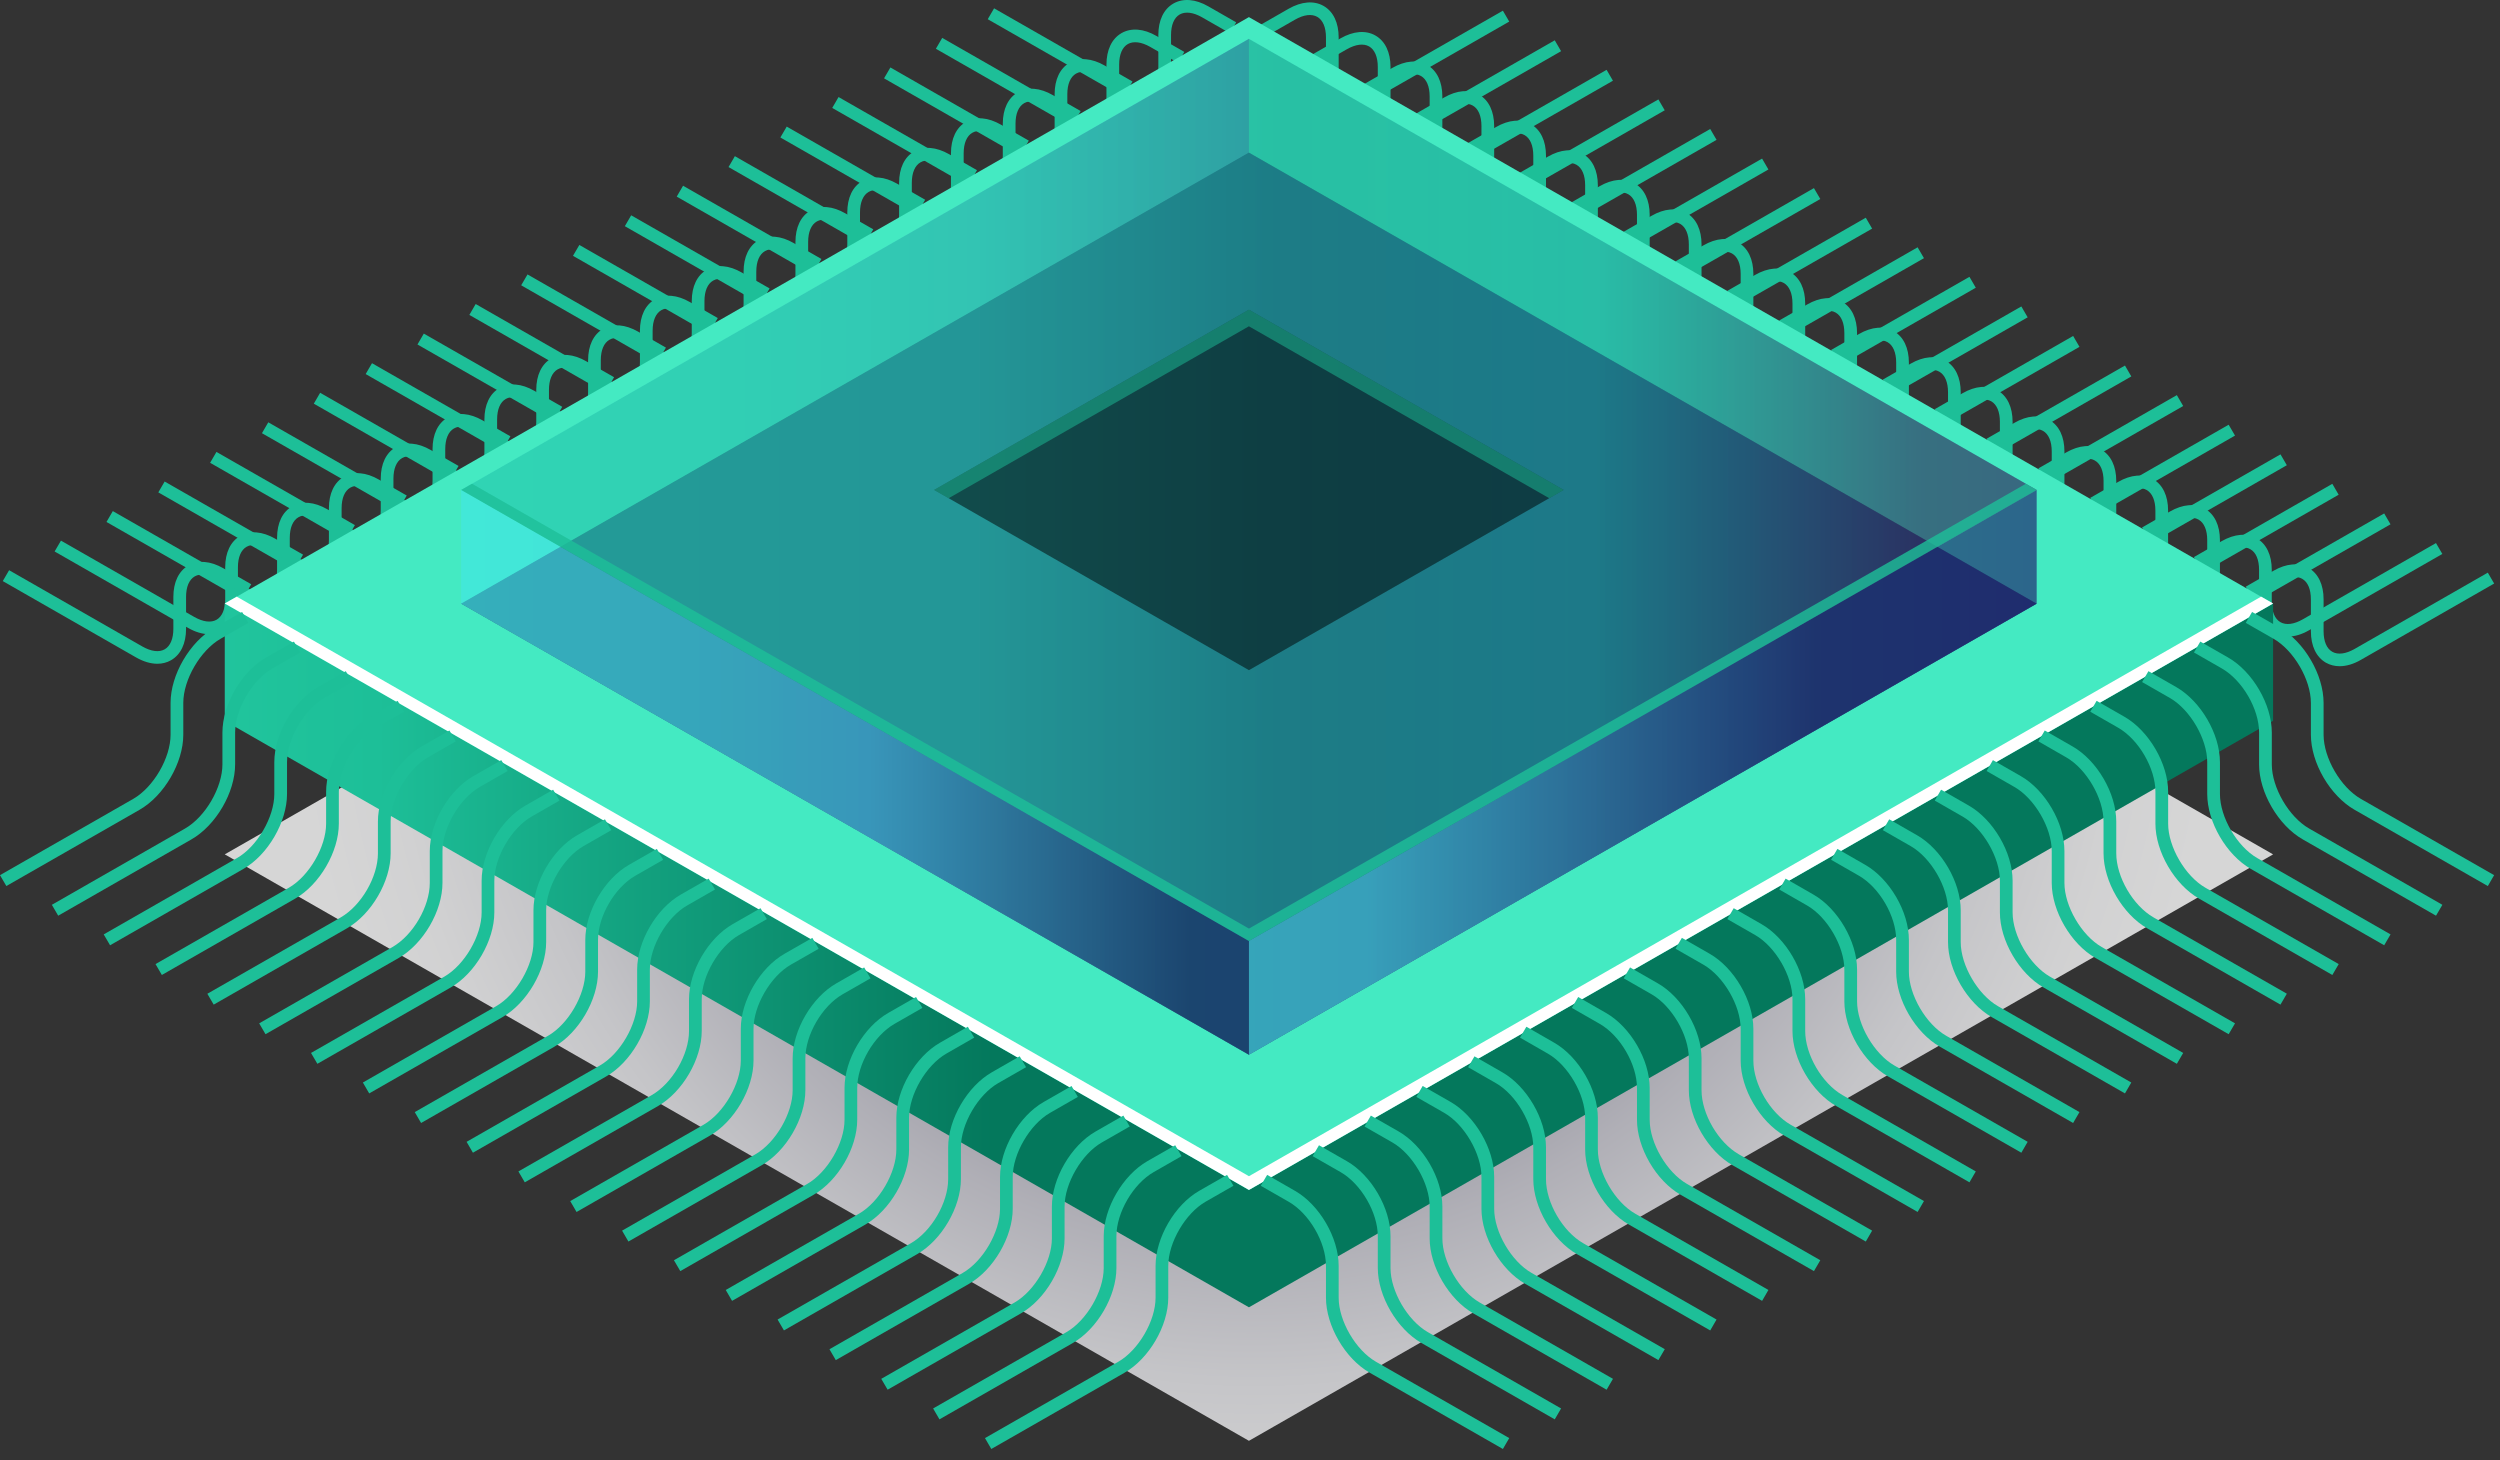 <?xml version="1.0" encoding="utf-8"?>
<svg xmlns="http://www.w3.org/2000/svg" fill="none" height="100%" overflow="visible" preserveAspectRatio="none" style="display: block;" viewBox="0 0 101 59" width="100%">
<rect x="0" y="0" width="101" height="59" fill="#333333" stroke="none"/>
<g id="Group">
<g id="Group_2">
<path d="M46.149 4.115C45.88 4.115 45.587 4.029 45.289 3.858L39.905 0.776L40.161 0.336L45.546 3.418C45.9 3.619 46.22 3.66 46.446 3.532C46.672 3.403 46.797 3.107 46.797 2.702V1.414C46.797 0.819 47.013 0.369 47.404 0.143C47.797 -0.081 48.3 -0.041 48.818 0.258L49.942 0.902L49.686 1.342L48.562 0.698C48.207 0.496 47.889 0.456 47.66 0.584C47.434 0.714 47.31 1.008 47.31 1.414V2.702C47.31 3.297 47.094 3.748 46.702 3.973C46.535 4.068 46.348 4.115 46.149 4.115Z" fill="#1DBF98" id="Vector"/>
<path d="M44.053 5.31C43.785 5.31 43.492 5.224 43.194 5.053L37.81 1.97L38.066 1.53L43.45 4.613C43.804 4.815 44.123 4.856 44.35 4.727C44.577 4.598 44.701 4.303 44.701 3.897V2.61C44.701 2.015 44.917 1.564 45.309 1.338C45.701 1.114 46.204 1.154 46.722 1.453L47.846 2.097L47.59 2.537L46.466 1.893C46.111 1.692 45.793 1.652 45.565 1.779C45.338 1.909 45.214 2.204 45.214 2.609V3.897C45.214 4.492 44.998 4.943 44.607 5.168C44.44 5.263 44.252 5.31 44.053 5.31Z" fill="#1DBF98" id="Vector_2"/>
<path d="M41.959 6.506C41.691 6.506 41.398 6.42 41.1 6.249L35.716 3.165L35.972 2.725L41.356 5.809C41.71 6.01 42.029 6.049 42.257 5.922C42.483 5.793 42.607 5.497 42.607 5.092V3.805C42.607 3.21 42.823 2.758 43.215 2.534C43.606 2.309 44.109 2.35 44.628 2.647L45.753 3.293L45.496 3.732L44.371 3.088C44.018 2.886 43.7 2.844 43.471 2.974C43.245 3.104 43.12 3.399 43.12 3.804V5.091C43.12 5.686 42.904 6.137 42.513 6.362C42.346 6.458 42.159 6.506 41.959 6.506Z" fill="#1DBF98" id="Vector_3"/>
<path d="M39.866 7.7C39.597 7.7 39.304 7.613 39.006 7.442L33.622 4.36L33.878 3.92L39.263 7.002C39.617 7.204 39.936 7.245 40.163 7.116C40.389 6.987 40.513 6.692 40.513 6.287V4.999C40.513 4.404 40.73 3.953 41.121 3.728C41.514 3.502 42.017 3.544 42.535 3.843L43.659 4.486L43.403 4.926L42.278 4.282C41.923 4.079 41.604 4.039 41.377 4.168C41.151 4.298 41.027 4.593 41.027 4.998V6.286C41.027 6.881 40.81 7.332 40.419 7.557C40.252 7.652 40.065 7.7 39.866 7.7Z" fill="#1DBF98" id="Vector_4"/>
<path d="M37.771 8.895C37.502 8.895 37.209 8.809 36.912 8.637L31.527 5.554L31.784 5.114L37.168 8.198C37.522 8.398 37.842 8.441 38.068 8.311C38.294 8.182 38.419 7.887 38.419 7.482V6.194C38.419 5.599 38.635 5.148 39.026 4.923C39.419 4.697 39.922 4.739 40.44 5.038L41.564 5.682L41.308 6.121L40.184 5.477C39.828 5.275 39.509 5.234 39.283 5.363C39.056 5.493 38.932 5.788 38.932 6.193V7.481C38.932 8.076 38.716 8.528 38.324 8.752C38.157 8.847 37.97 8.895 37.771 8.895Z" fill="#1DBF98" id="Vector_5"/>
<path d="M35.676 10.089C35.407 10.089 35.115 10.003 34.817 9.833L29.433 6.749L29.689 6.309L35.073 9.392C35.427 9.595 35.746 9.633 35.974 9.505C36.2 9.376 36.324 9.081 36.324 8.675V7.388C36.324 6.793 36.54 6.342 36.932 6.117C37.324 5.894 37.824 5.934 38.345 6.23L39.47 6.876L39.212 7.316L38.088 6.671C37.734 6.468 37.413 6.427 37.188 6.558C36.962 6.687 36.837 6.982 36.837 7.388V8.675C36.837 9.27 36.621 9.72 36.23 9.946C36.063 10.041 35.876 10.089 35.676 10.089Z" fill="#1DBF98" id="Vector_6"/>
<path d="M33.584 11.284C33.315 11.284 33.022 11.197 32.724 11.026L27.34 7.943L27.596 7.503L32.98 10.586C33.334 10.787 33.654 10.829 33.881 10.7C34.107 10.571 34.231 10.276 34.231 9.871V8.583C34.231 7.988 34.447 7.536 34.839 7.312C35.232 7.086 35.734 7.128 36.252 7.426L37.377 8.07L37.12 8.511L35.995 7.867C35.641 7.665 35.321 7.623 35.095 7.752C34.869 7.881 34.744 8.177 34.744 8.582V9.87C34.744 10.465 34.528 10.916 34.137 11.141C33.97 11.236 33.783 11.284 33.584 11.284Z" fill="#1DBF98" id="Vector_7"/>
<path d="M31.488 12.479C31.219 12.479 30.926 12.392 30.628 12.222L25.244 9.138L25.5 8.698L30.885 11.781C31.24 11.984 31.559 12.025 31.786 11.895C32.011 11.765 32.136 11.471 32.136 11.066V9.778C32.136 9.183 32.352 8.731 32.743 8.507C33.136 8.281 33.639 8.323 34.156 8.622L35.281 9.265L35.025 9.706L33.9 9.061C33.547 8.86 33.226 8.818 32.999 8.947C32.773 9.076 32.649 9.372 32.649 9.777V11.065C32.649 11.66 32.433 12.111 32.041 12.335C31.874 12.431 31.687 12.479 31.488 12.479Z" fill="#1DBF98" id="Vector_8"/>
<path d="M29.392 13.676C29.124 13.676 28.832 13.589 28.534 13.419L23.149 10.335L23.406 9.896L28.79 12.979C29.144 13.18 29.463 13.219 29.69 13.092C29.917 12.963 30.041 12.667 30.041 12.262V10.975C30.041 10.38 30.257 9.928 30.648 9.704C31.041 9.479 31.544 9.521 32.061 9.817L33.186 10.463L32.93 10.902L31.805 10.258C31.449 10.055 31.128 10.014 30.905 10.145C30.678 10.274 30.554 10.569 30.554 10.974V12.261C30.554 12.856 30.338 13.307 29.946 13.532C29.78 13.628 29.593 13.676 29.392 13.676Z" fill="#1DBF98" id="Vector_9"/>
<path d="M27.299 14.867C27.031 14.867 26.738 14.781 26.44 14.61L21.056 11.526L21.312 11.087L26.696 14.17C27.05 14.371 27.37 14.413 27.596 14.284C27.823 14.155 27.947 13.859 27.947 13.454V12.166C27.947 11.571 28.163 11.12 28.555 10.895C28.948 10.671 29.45 10.711 29.967 11.01L31.092 11.653L30.836 12.094L29.711 11.45C29.357 11.249 29.037 11.207 28.811 11.336C28.584 11.465 28.46 11.76 28.46 12.165V13.453C28.46 14.048 28.244 14.5 27.853 14.724C27.686 14.82 27.5 14.867 27.299 14.867Z" fill="#1DBF98" id="Vector_10"/>
<path d="M25.206 16.062C24.937 16.062 24.644 15.975 24.346 15.806L18.962 12.722L19.218 12.282L24.602 15.365C24.957 15.568 25.277 15.607 25.503 15.478C25.729 15.349 25.853 15.054 25.853 14.649V13.361C25.853 12.767 26.07 12.315 26.461 12.09C26.854 11.866 27.356 11.906 27.874 12.205L28.998 12.849L28.742 13.289L27.617 12.645C27.264 12.443 26.944 12.402 26.717 12.531C26.491 12.66 26.366 12.956 26.366 13.361V14.648C26.366 15.243 26.15 15.694 25.759 15.919C25.592 16.014 25.406 16.062 25.206 16.062Z" fill="#1DBF98" id="Vector_11"/>
<path d="M23.111 17.256C22.842 17.256 22.549 17.17 22.251 16.999L16.866 13.917L17.122 13.477L22.508 16.559C22.861 16.76 23.181 16.802 23.408 16.673C23.634 16.544 23.759 16.249 23.759 15.844V14.556C23.759 13.961 23.975 13.51 24.366 13.285C24.759 13.061 25.261 13.103 25.779 13.398L26.904 14.044L26.646 14.484L25.522 13.839C25.167 13.636 24.846 13.595 24.622 13.726C24.396 13.855 24.272 14.15 24.272 14.556V15.843C24.272 16.438 24.055 16.889 23.664 17.114C23.497 17.209 23.311 17.256 23.111 17.256Z" fill="#1DBF98" id="Vector_12"/>
<path d="M21.016 18.453C20.748 18.453 20.456 18.367 20.157 18.195L14.773 15.112L15.029 14.673L20.413 17.756C20.769 17.957 21.089 17.997 21.314 17.87C21.541 17.74 21.665 17.445 21.665 17.04V15.752C21.665 15.157 21.881 14.706 22.272 14.481C22.665 14.257 23.168 14.297 23.685 14.596L24.809 15.24L24.553 15.68L23.429 15.036C23.075 14.835 22.756 14.793 22.529 14.922C22.302 15.051 22.178 15.346 22.178 15.751V17.039C22.178 17.634 21.962 18.085 21.57 18.309C21.404 18.405 21.217 18.453 21.016 18.453Z" fill="#1DBF98" id="Vector_13"/>
<path d="M18.922 19.648C18.654 19.648 18.361 19.561 18.062 19.392L12.678 16.308L12.934 15.868L18.318 18.951C18.673 19.153 18.994 19.194 19.219 19.064C19.446 18.935 19.57 18.64 19.57 18.235V16.947C19.57 16.352 19.786 15.901 20.178 15.676C20.571 15.452 21.072 15.492 21.59 15.791L22.715 16.435L22.458 16.875L21.334 16.231C20.98 16.03 20.661 15.989 20.434 16.117C20.207 16.246 20.083 16.541 20.083 16.947V18.234C20.083 18.829 19.867 19.28 19.476 19.505C19.31 19.6 19.122 19.648 18.922 19.648Z" fill="#1DBF98" id="Vector_14"/>
<path d="M16.827 20.841C16.558 20.841 16.265 20.755 15.967 20.583L10.583 17.501L10.839 17.061L16.224 20.143C16.578 20.345 16.897 20.385 17.125 20.258C17.351 20.128 17.475 19.833 17.475 19.428V18.141C17.475 17.546 17.691 17.094 18.083 16.87C18.475 16.644 18.978 16.687 19.496 16.983L20.621 17.628L20.363 18.068L19.239 17.423C18.885 17.221 18.563 17.179 18.339 17.31C18.113 17.439 17.988 17.735 17.988 18.14V19.427C17.988 20.022 17.772 20.473 17.381 20.698C17.215 20.793 17.027 20.841 16.827 20.841Z" fill="#1DBF98" id="Vector_15"/>
<path d="M14.733 22.038C14.464 22.038 14.171 21.951 13.874 21.78L8.489 18.697L8.745 18.257L14.13 21.34C14.485 21.542 14.804 21.582 15.031 21.454C15.257 21.324 15.382 21.03 15.382 20.625V19.337C15.382 18.742 15.598 18.29 15.989 18.066C16.381 17.84 16.884 17.881 17.402 18.18L18.526 18.824L18.27 19.264L17.146 18.62C16.792 18.419 16.472 18.376 16.245 18.506C16.019 18.635 15.895 18.931 15.895 19.336V20.624C15.895 21.219 15.678 21.669 15.287 21.895C15.12 21.99 14.932 22.038 14.733 22.038Z" fill="#1DBF98" id="Vector_16"/>
<path d="M12.639 23.233C12.37 23.233 12.078 23.146 11.78 22.976L6.396 19.892L6.652 19.453L12.036 22.536C12.392 22.737 12.71 22.78 12.937 22.649C13.164 22.52 13.288 22.224 13.288 21.819V20.532C13.288 19.937 13.504 19.485 13.895 19.261C14.289 19.036 14.79 19.076 15.308 19.376L16.432 20.02L16.176 20.459L15.052 19.816C14.699 19.615 14.378 19.572 14.152 19.701C13.925 19.831 13.801 20.126 13.801 20.531V21.818C13.801 22.413 13.585 22.865 13.193 23.089C13.027 23.185 12.839 23.233 12.639 23.233Z" fill="#1DBF98" id="Vector_17"/>
<path d="M10.546 24.427C10.277 24.427 9.984 24.341 9.686 24.169L4.302 21.087L4.558 20.648L9.942 23.73C10.297 23.931 10.615 23.972 10.843 23.844C11.07 23.714 11.194 23.419 11.194 23.014V21.727C11.194 21.132 11.41 20.68 11.802 20.456C12.194 20.23 12.697 20.273 13.214 20.569L14.338 21.214L14.082 21.654L12.958 21.009C12.602 20.808 12.282 20.766 12.058 20.896C11.831 21.026 11.707 21.321 11.707 21.726V23.013C11.707 23.608 11.491 24.059 11.1 24.284C10.933 24.38 10.745 24.427 10.546 24.427Z" fill="#1DBF98" id="Vector_18"/>
<path d="M8.451 25.621C8.182 25.621 7.889 25.535 7.591 25.363L2.207 22.28L2.463 21.841L7.847 24.924C8.202 25.125 8.521 25.167 8.748 25.038C8.974 24.909 9.098 24.613 9.098 24.208V22.92C9.098 22.325 9.315 21.875 9.706 21.649C10.099 21.424 10.602 21.466 11.12 21.764L12.244 22.408L11.988 22.848L10.864 22.204C10.509 22.003 10.19 21.961 9.962 22.09C9.736 22.22 9.612 22.514 9.612 22.919V24.207C9.612 24.802 9.395 25.254 9.004 25.478C8.837 25.574 8.65 25.621 8.451 25.621Z" fill="#1DBF98" id="Vector_19"/>
<path d="M6.356 26.816C6.087 26.816 5.794 26.729 5.497 26.56L0.112 23.476L0.368 23.036L5.753 26.119C6.108 26.321 6.428 26.361 6.653 26.232C6.879 26.103 7.004 25.808 7.004 25.403V24.116C7.004 23.52 7.22 23.07 7.611 22.844C8.005 22.619 8.507 22.661 9.025 22.959L10.149 23.603L9.893 24.044L8.769 23.4C8.413 23.197 8.094 23.157 7.867 23.286C7.641 23.416 7.517 23.71 7.517 24.116V25.403C7.517 25.998 7.301 26.449 6.909 26.674C6.742 26.769 6.555 26.816 6.356 26.816Z" fill="#1DBF98" id="Vector_20"/>
</g>
<g id="Group_3">
<path d="M54.73 4.212C54.53 4.212 54.343 4.164 54.176 4.069C53.785 3.843 53.569 3.393 53.569 2.798V1.51C53.569 1.105 53.444 0.811 53.218 0.681C52.991 0.553 52.672 0.591 52.317 0.795L51.193 1.439L50.935 0.999L52.06 0.354C52.58 0.057 53.083 0.017 53.474 0.24C53.866 0.466 54.082 0.916 54.082 1.511V2.798C54.082 3.204 54.207 3.499 54.432 3.628C54.659 3.756 54.978 3.718 55.333 3.514L60.717 0.432L60.973 0.872L55.589 3.955C55.291 4.125 54.998 4.212 54.73 4.212Z" fill="#1DBF98" id="Vector_21"/>
<path d="M56.824 5.408C56.625 5.408 56.438 5.361 56.271 5.265C55.88 5.041 55.663 4.589 55.663 3.994V2.706C55.663 2.301 55.538 2.006 55.313 1.876C55.086 1.747 54.767 1.789 54.412 1.99L53.287 2.635L53.031 2.195L54.156 1.55C54.674 1.253 55.176 1.211 55.569 1.436C55.96 1.66 56.177 2.112 56.177 2.707V3.995C56.177 4.4 56.302 4.695 56.527 4.825C56.754 4.954 57.074 4.912 57.428 4.711L62.812 1.628L63.068 2.068L57.684 5.15C57.386 5.322 57.093 5.408 56.824 5.408Z" fill="#1DBF98" id="Vector_22"/>
<path d="M58.919 6.601C58.72 6.601 58.533 6.554 58.366 6.458C57.974 6.234 57.758 5.782 57.758 5.187V3.9C57.758 3.494 57.634 3.199 57.407 3.07C57.181 2.941 56.861 2.982 56.507 3.184L55.382 3.829L55.126 3.388L56.251 2.743C56.768 2.446 57.271 2.405 57.664 2.629C58.055 2.854 58.271 3.305 58.271 3.9V5.188C58.271 5.593 58.395 5.889 58.622 6.018C58.848 6.147 59.168 6.106 59.522 5.904L64.907 2.821L65.163 3.261L59.778 6.344C59.481 6.515 59.188 6.601 58.919 6.601Z" fill="#1DBF98" id="Vector_23"/>
<path d="M61.013 7.796C60.813 7.796 60.625 7.748 60.459 7.653C60.067 7.427 59.851 6.977 59.851 6.382V5.095C59.851 4.69 59.727 4.394 59.5 4.265C59.273 4.136 58.953 4.175 58.6 4.379L57.475 5.023L57.219 4.583L58.344 3.938C58.863 3.64 59.365 3.602 59.757 3.824C60.148 4.05 60.364 4.5 60.364 5.095V6.383C60.364 6.788 60.488 7.083 60.715 7.212C60.941 7.34 61.26 7.302 61.615 7.098L66.999 4.016L67.255 4.456L61.871 7.539C61.574 7.709 61.282 7.796 61.013 7.796Z" fill="#1DBF98" id="Vector_24"/>
<path d="M63.105 8.99C62.906 8.99 62.719 8.943 62.552 8.847C62.161 8.623 61.945 8.171 61.945 7.576V6.288C61.945 5.883 61.82 5.588 61.594 5.459C61.367 5.33 61.048 5.371 60.694 5.573L59.569 6.217L59.312 5.776L60.438 5.133C60.955 4.834 61.457 4.794 61.85 5.018C62.242 5.243 62.458 5.694 62.458 6.289V7.577C62.458 7.982 62.582 8.278 62.808 8.407C63.035 8.536 63.355 8.495 63.709 8.293L69.093 5.211L69.349 5.65L63.965 8.733C63.668 8.904 63.375 8.99 63.105 8.99Z" fill="#1DBF98" id="Vector_25"/>
<path d="M65.2 10.187C65.001 10.187 64.814 10.14 64.647 10.044C64.256 9.82 64.04 9.368 64.04 8.773V7.485C64.04 7.08 63.915 6.785 63.689 6.656C63.462 6.527 63.143 6.567 62.788 6.77L61.664 7.414L61.408 6.974L62.532 6.33C63.05 6.031 63.553 5.991 63.945 6.215C64.337 6.44 64.553 6.891 64.553 7.486V8.774C64.553 9.179 64.677 9.475 64.903 9.604C65.13 9.732 65.45 9.691 65.804 9.49L71.188 6.407L71.444 6.847L66.06 9.93C65.763 10.101 65.47 10.187 65.2 10.187Z" fill="#1DBF98" id="Vector_26"/>
<path d="M67.296 11.38C67.096 11.38 66.909 11.332 66.742 11.237C66.35 11.011 66.134 10.561 66.134 9.966V8.678C66.134 8.273 66.009 7.978 65.784 7.849C65.558 7.717 65.238 7.758 64.883 7.963L63.76 8.607L63.502 8.167L64.626 7.522C65.145 7.225 65.647 7.185 66.04 7.408C66.431 7.633 66.647 8.084 66.647 8.679V9.966C66.647 10.371 66.772 10.667 66.998 10.796C67.224 10.924 67.543 10.885 67.898 10.682L73.283 7.6L73.54 8.04L68.154 11.123C67.856 11.294 67.565 11.38 67.296 11.38Z" fill="#1DBF98" id="Vector_27"/>
<path d="M69.391 12.576C69.191 12.576 69.003 12.528 68.837 12.432C68.445 12.208 68.229 11.757 68.229 11.162V9.874C68.229 9.469 68.104 9.173 67.878 9.044C67.653 8.915 67.332 8.957 66.978 9.158L65.854 9.802L65.598 9.362L66.722 8.719C67.239 8.42 67.741 8.38 68.135 8.604C68.526 8.828 68.742 9.28 68.742 9.875V11.163C68.742 11.568 68.867 11.862 69.093 11.992C69.317 12.12 69.638 12.081 69.994 11.879L75.378 8.796L75.634 9.236L70.25 12.318C69.951 12.49 69.659 12.576 69.391 12.576Z" fill="#1DBF98" id="Vector_28"/>
<path d="M71.484 13.771C71.284 13.771 71.097 13.724 70.93 13.627C70.539 13.403 70.323 12.952 70.323 12.357V11.069C70.323 10.664 70.198 10.369 69.972 10.24C69.746 10.111 69.425 10.152 69.072 10.354L67.948 10.998L67.691 10.558L68.816 9.914C69.333 9.615 69.836 9.575 70.228 9.799C70.62 10.024 70.836 10.475 70.836 11.07V12.358C70.836 12.763 70.961 13.058 71.186 13.188C71.41 13.316 71.731 13.276 72.088 13.074L77.472 9.991L77.728 10.43L72.344 13.514C72.045 13.685 71.753 13.771 71.484 13.771Z" fill="#1DBF98" id="Vector_29"/>
<path d="M73.579 14.964C73.379 14.964 73.191 14.916 73.024 14.821C72.632 14.595 72.416 14.145 72.416 13.55V12.263C72.416 11.858 72.291 11.562 72.066 11.433C71.84 11.302 71.52 11.342 71.165 11.547L70.042 12.191L69.784 11.751L70.908 11.106C71.427 10.809 71.93 10.769 72.322 10.992C72.713 11.217 72.93 11.668 72.93 12.264V13.551C72.93 13.956 73.055 14.25 73.28 14.38C73.507 14.508 73.827 14.47 74.181 14.266L79.566 11.184L79.822 11.624L74.438 14.707C74.14 14.878 73.847 14.964 73.579 14.964Z" fill="#1DBF98" id="Vector_30"/>
<path d="M75.674 16.16C75.474 16.16 75.287 16.113 75.12 16.017C74.728 15.792 74.512 15.341 74.512 14.746V13.458C74.512 13.053 74.388 12.758 74.162 12.629C73.935 12.499 73.615 12.541 73.261 12.743L72.137 13.387L71.881 12.947L73.005 12.303C73.522 12.004 74.025 11.964 74.418 12.188C74.809 12.413 75.025 12.864 75.025 13.459V14.747C75.025 15.152 75.15 15.447 75.376 15.577C75.603 15.705 75.922 15.665 76.277 15.463L81.662 12.38L81.918 12.82L76.533 15.902C76.236 16.075 75.943 16.16 75.674 16.16Z" fill="#1DBF98" id="Vector_31"/>
<path d="M77.767 17.354C77.568 17.354 77.38 17.306 77.213 17.211C76.822 16.986 76.606 16.535 76.606 15.94V14.652C76.606 14.247 76.482 13.952 76.255 13.823C76.029 13.694 75.709 13.734 75.355 13.937L74.231 14.581L73.975 14.14L75.099 13.496C75.616 13.197 76.118 13.157 76.511 13.381C76.903 13.606 77.119 14.057 77.119 14.652V15.94C77.119 16.346 77.243 16.64 77.47 16.769C77.697 16.9 78.016 16.859 78.371 16.655L83.755 13.573L84.011 14.013L78.627 17.096C78.329 17.268 78.037 17.354 77.767 17.354Z" fill="#1DBF98" id="Vector_32"/>
<path d="M79.862 18.548C79.662 18.548 79.474 18.5 79.307 18.405C78.916 18.18 78.7 17.729 78.7 17.134V15.847C78.7 15.442 78.575 15.146 78.349 15.017C78.123 14.886 77.803 14.928 77.449 15.131L76.325 15.775L76.067 15.335L77.192 14.691C77.711 14.393 78.213 14.352 78.605 14.576C78.996 14.801 79.213 15.253 79.213 15.848V17.135C79.213 17.54 79.337 17.834 79.563 17.964C79.79 18.093 80.111 18.054 80.465 17.85L85.849 14.768L86.105 15.208L80.721 18.291C80.423 18.462 80.13 18.548 79.862 18.548Z" fill="#1DBF98" id="Vector_33"/>
<path d="M81.957 19.744C81.758 19.744 81.571 19.696 81.404 19.601C81.012 19.376 80.796 18.925 80.796 18.33V17.042C80.796 16.637 80.671 16.342 80.446 16.212C80.218 16.084 79.899 16.124 79.544 16.326L78.42 16.97L78.164 16.53L79.288 15.886C79.806 15.588 80.309 15.548 80.702 15.772C81.093 15.997 81.309 16.448 81.309 17.043V18.331C81.309 18.736 81.434 19.031 81.66 19.16C81.885 19.29 82.207 19.248 82.56 19.046L87.945 15.963L88.201 16.403L82.817 19.486C82.519 19.658 82.226 19.744 81.957 19.744Z" fill="#1DBF98" id="Vector_34"/>
<path d="M84.051 20.939C83.852 20.939 83.664 20.891 83.498 20.795C83.106 20.571 82.89 20.119 82.89 19.524V18.237C82.89 17.832 82.765 17.538 82.539 17.408C82.312 17.279 81.993 17.319 81.638 17.521L80.514 18.166L80.258 17.726L81.382 17.082C81.9 16.783 82.404 16.743 82.796 16.967C83.187 17.192 83.403 17.643 83.403 18.238V19.525C83.403 19.93 83.528 20.226 83.754 20.355C83.978 20.484 84.298 20.444 84.654 20.241L90.038 17.159L90.295 17.598L84.91 20.681C84.612 20.853 84.32 20.939 84.051 20.939Z" fill="#1DBF98" id="Vector_35"/>
<path d="M86.144 22.135C85.945 22.135 85.758 22.088 85.591 21.992C85.2 21.768 84.984 21.316 84.984 20.721V19.434C84.984 19.029 84.859 18.734 84.633 18.605C84.406 18.474 84.086 18.515 83.732 18.719L82.608 19.363L82.351 18.923L83.475 18.278C83.995 17.981 84.498 17.94 84.889 18.164C85.281 18.389 85.497 18.84 85.497 19.435V20.722C85.497 21.127 85.621 21.423 85.847 21.552C86.074 21.681 86.395 21.64 86.748 21.438L92.132 18.356L92.388 18.795L87.004 21.878C86.706 22.05 86.413 22.135 86.144 22.135Z" fill="#1DBF98" id="Vector_36"/>
<path d="M88.238 23.328C88.039 23.328 87.852 23.28 87.685 23.185C87.294 22.961 87.078 22.509 87.078 21.914V20.626C87.078 20.221 86.953 19.927 86.727 19.797C86.5 19.668 86.18 19.709 85.826 19.91L84.701 20.554L84.445 20.115L85.57 19.471C86.088 19.171 86.591 19.132 86.983 19.356C87.374 19.581 87.591 20.032 87.591 20.627V21.915C87.591 22.32 87.715 22.616 87.941 22.745C88.168 22.874 88.488 22.832 88.842 22.631L94.226 19.547L94.482 19.987L89.098 23.07C88.8 23.243 88.507 23.328 88.238 23.328Z" fill="#1DBF98" id="Vector_37"/>
<path d="M90.333 24.523C90.134 24.523 89.947 24.475 89.78 24.379C89.388 24.155 89.172 23.703 89.172 23.108V21.821C89.172 21.416 89.048 21.122 88.822 20.992C88.594 20.863 88.275 20.903 87.92 21.105L86.796 21.75L86.54 21.31L87.664 20.666C88.183 20.367 88.686 20.327 89.078 20.551C89.469 20.776 89.685 21.227 89.685 21.822V23.109C89.685 23.514 89.81 23.81 90.036 23.939C90.26 24.068 90.581 24.029 90.936 23.825L96.321 20.743L96.577 21.182L91.192 24.265C90.895 24.437 90.603 24.523 90.333 24.523Z" fill="#1DBF98" id="Vector_38"/>
<path d="M92.427 25.719C92.228 25.719 92.04 25.672 91.874 25.577C91.482 25.352 91.266 24.901 91.266 24.306V23.019C91.266 22.613 91.142 22.318 90.915 22.189C90.69 22.058 90.369 22.099 90.014 22.303L88.891 22.947L88.633 22.507L89.757 21.862C90.279 21.564 90.78 21.525 91.171 21.748C91.563 21.973 91.779 22.424 91.779 23.019V24.306C91.779 24.712 91.903 25.007 92.13 25.136C92.357 25.265 92.676 25.224 93.03 25.022L98.414 21.94L98.67 22.38L93.286 25.462C92.989 25.634 92.696 25.719 92.427 25.719Z" fill="#1DBF98" id="Vector_39"/>
<path d="M94.52 26.915C94.321 26.915 94.134 26.868 93.967 26.773C93.576 26.548 93.36 26.097 93.36 25.502V24.214C93.36 23.808 93.236 23.513 93.009 23.384C92.783 23.255 92.463 23.296 92.109 23.498L90.984 24.143L90.728 23.702L91.853 23.057C92.37 22.76 92.872 22.72 93.265 22.943C93.657 23.168 93.873 23.619 93.873 24.214V25.502C93.873 25.907 93.997 26.203 94.224 26.332C94.45 26.461 94.77 26.42 95.124 26.218L100.508 23.135L100.764 23.575L95.38 26.658C95.083 26.83 94.79 26.915 94.52 26.915Z" fill="#1DBF98" id="Vector_40"/>
</g>
<g id="Group_4">
<g id="Group_5">
<path d="M50.457 58.209L9.08 34.516L50.456 10.824L91.833 34.517L50.457 58.209Z" fill="url(#paint0_radial_0_6794)" id="Vector_41" opacity="0.8"/>
<path d="M91.833 24.382V29.123L50.457 52.815L9.08 29.122V24.381L91.833 24.382Z" fill="url(#paint1_linear_0_6794)" id="Vector_42"/>
<path d="M50.457 48.076L9.08 24.383L50.456 0.691L91.833 24.384L50.457 48.076Z" fill="#44EAC2" id="Vector_43"/>
<path d="M50.457 47.519L9.563 24.104L9.08 24.38L50.457 48.073L91.833 24.381L91.349 24.104L50.457 47.519Z" fill="white" id="Vector_44"/>
</g>
<g id="Group_6">
<path d="M50.457 42.609L18.632 24.386L50.456 6.164L82.28 24.387L50.457 42.609Z" fill="#0F054C" id="Vector_45"/>
<g id="Group_7">
<path d="M50.457 42.61L18.632 24.387L50.456 6.164L82.281 24.387L50.457 42.61Z" fill="url(#paint2_linear_0_6794)" id="Vector_46" opacity="0.5"/>
<g id="Group_8">
<path d="M50.455 1.57L82.28 19.794V24.389L50.455 6.166V1.57Z" fill="url(#paint3_linear_0_6794)" id="Vector_47" opacity="0.5"/>
<path d="M50.457 6.166L18.632 24.388V19.793L50.456 1.57L50.457 6.166Z" fill="url(#paint4_linear_0_6794)" id="Vector_48" opacity="0.5"/>
<path d="M50.457 38.016L18.632 19.793L50.456 1.57L82.281 19.794L50.457 38.016Z" fill="url(#paint5_linear_0_6794)" id="Vector_49" opacity="0.5"/>
<path d="M50.457 27.075L37.74 19.793L50.456 12.512L63.172 19.793L50.457 27.075Z" fill="black" id="Vector_50" opacity="0.5"/>
<path d="M50.456 13.182L62.588 20.128L63.172 19.793L50.456 12.512L37.74 19.793L38.325 20.128L50.456 13.182Z" fill="#1DBF98" id="Vector_51" opacity="0.5"/>
<path d="M50.456 38.017V42.612L82.28 24.39V19.795L50.456 38.017Z" fill="url(#paint6_linear_0_6794)" id="Vector_52" opacity="0.5"/>
</g>
<path d="M18.632 19.795V24.39L50.457 42.613V38.018L18.632 19.795Z" fill="url(#paint7_linear_0_6794)" id="Vector_53" opacity="0.5"/>
</g>
<path d="M50.457 37.515L19.069 19.543L18.632 19.794L50.457 38.016L82.281 19.794L81.844 19.544L50.457 37.515Z" fill="#1DBF98" id="Vector_54" opacity="0.8"/>
</g>
</g>
<g id="Group_9">
<path d="M60.717 58.539L55.333 55.456C54.344 54.89 53.569 53.559 53.569 52.426V51.139C53.569 50.186 52.892 49.025 52.061 48.55L50.935 47.905L51.193 47.465L52.318 48.11C53.306 48.675 54.082 50.006 54.082 51.14V52.427C54.082 53.363 54.772 54.548 55.589 55.015L60.973 58.099L60.717 58.539Z" fill="#1DBF98" id="Vector_55"/>
<path d="M62.812 57.342L57.428 54.258C56.439 53.693 55.663 52.362 55.663 51.229V49.941C55.663 48.989 54.988 47.827 54.156 47.351L53.031 46.708L53.287 46.268L54.412 46.911C55.402 47.478 56.177 48.809 56.177 49.942V51.23C56.177 52.165 56.867 53.351 57.684 53.818L63.068 56.902L62.812 57.342Z" fill="#1DBF98" id="Vector_56"/>
<path d="M64.907 56.145L59.523 53.062C58.533 52.496 57.758 51.165 57.758 50.032V48.744C57.758 47.809 57.069 46.622 56.252 46.155L55.127 45.512L55.383 45.07L56.508 45.713C57.498 46.281 58.272 47.611 58.272 48.744V50.032C58.272 50.967 58.962 52.154 59.779 52.621L65.164 55.705L64.907 56.145Z" fill="#1DBF98" id="Vector_57"/>
<path d="M66.999 54.948L61.615 51.865C60.626 51.298 59.851 49.968 59.851 48.835V47.547C59.851 46.612 59.161 45.425 58.345 44.958L57.22 44.315L57.476 43.873L58.601 44.516C59.591 45.083 60.365 46.414 60.365 47.547V48.835C60.365 49.77 61.054 50.957 61.872 51.424L67.257 54.507L66.999 54.948Z" fill="#1DBF98" id="Vector_58"/>
<path d="M69.093 53.75L63.709 50.668C62.719 50.101 61.945 48.77 61.945 47.637V46.35C61.945 45.414 61.255 44.228 60.438 43.761L59.312 43.115L59.569 42.676L60.694 43.321C61.683 43.886 62.458 45.217 62.458 46.35V47.638C62.458 48.59 63.133 49.752 63.964 50.228L69.348 53.31L69.093 53.75Z" fill="#1DBF98" id="Vector_59"/>
<path d="M71.189 52.555L65.805 49.471C64.816 48.906 64.04 47.575 64.04 46.441V45.154C64.04 44.218 63.35 43.033 62.533 42.566L61.408 41.92L61.666 41.48L62.79 42.125C63.778 42.691 64.553 44.022 64.553 45.155V46.442C64.553 47.378 65.243 48.564 66.06 49.031L71.444 52.115L71.189 52.555Z" fill="#1DBF98" id="Vector_60"/>
<path d="M73.284 51.353L67.898 48.27C66.909 47.705 66.134 46.374 66.134 45.24V43.953C66.134 43.001 65.459 41.839 64.627 41.363L63.503 40.719L63.759 40.279L64.883 40.923C65.873 41.49 66.647 42.821 66.647 43.954V45.241C66.647 46.177 67.338 47.363 68.154 47.83L73.54 50.914L73.284 51.353Z" fill="#1DBF98" id="Vector_61"/>
<path d="M75.378 50.158L69.994 47.075C69.004 46.509 68.229 45.178 68.229 44.045V42.757C68.229 41.822 67.539 40.635 66.722 40.168L65.598 39.524L65.854 39.084L66.978 39.728C67.968 40.294 68.742 41.625 68.742 42.758V44.046C68.742 44.998 69.419 46.159 70.25 46.635L75.634 49.718L75.378 50.158Z" fill="#1DBF98" id="Vector_62"/>
<path d="M77.472 48.963L72.088 45.88C71.098 45.313 70.323 43.982 70.323 42.85V41.562C70.323 40.627 69.633 39.44 68.816 38.972L67.691 38.328L67.948 37.889L69.072 38.533C70.061 39.099 70.836 40.43 70.836 41.563V42.85C70.836 43.803 71.512 44.964 72.344 45.44L77.728 48.523L77.472 48.963Z" fill="#1DBF98" id="Vector_63"/>
<path d="M79.566 47.766L74.181 44.683C73.192 44.117 72.416 42.785 72.416 41.652V40.365C72.416 39.429 71.726 38.243 70.909 37.776L69.784 37.131L70.042 36.691L71.166 37.336C72.154 37.902 72.93 39.233 72.93 40.366V41.653C72.93 42.605 73.606 43.767 74.438 44.243L79.822 47.326L79.566 47.766Z" fill="#1DBF98" id="Vector_64"/>
<path d="M81.662 46.57L76.277 43.487C75.287 42.922 74.512 41.591 74.512 40.457V39.17C74.512 38.234 73.823 37.048 73.006 36.581L71.881 35.936L72.139 35.496L73.263 36.141C74.251 36.706 75.026 38.037 75.026 39.171V40.458C75.026 41.394 75.717 42.58 76.533 43.047L81.918 46.13L81.662 46.57Z" fill="#1DBF98" id="Vector_65"/>
<path d="M83.754 45.369L78.37 42.286C77.38 41.72 76.605 40.389 76.605 39.256V37.969C76.605 37.017 75.929 35.854 75.099 35.378L73.975 34.734L74.231 34.295L75.355 34.939C76.344 35.505 77.119 36.836 77.119 37.969V39.257C77.119 40.193 77.809 41.378 78.626 41.845L84.01 44.929L83.754 45.369Z" fill="#1DBF98" id="Vector_66"/>
<path d="M85.849 44.174L80.465 41.091C79.475 40.524 78.7 39.193 78.7 38.061V36.773C78.7 35.837 78.01 34.651 77.192 34.183L76.068 33.539L76.325 33.1L77.449 33.744C78.438 34.31 79.213 35.641 79.213 36.773V38.062C79.213 38.997 79.903 40.182 80.72 40.651L86.104 43.734L85.849 44.174Z" fill="#1DBF98" id="Vector_67"/>
<path d="M87.945 42.978L82.56 39.895C81.571 39.329 80.796 37.998 80.796 36.865V35.577C80.796 34.642 80.105 33.456 79.288 32.988L78.164 32.344L78.42 31.904L79.544 32.548C80.534 33.115 81.309 34.446 81.309 35.578V36.866C81.309 37.801 81.999 38.988 82.817 39.456L88.201 42.539L87.945 42.978Z" fill="#1DBF98" id="Vector_68"/>
<path d="M90.038 41.782L84.654 38.7C83.664 38.134 82.89 36.803 82.89 35.67V34.382C82.89 33.446 82.199 32.26 81.382 31.793L80.258 31.149L80.514 30.709L81.638 31.353C82.628 31.918 83.403 33.249 83.403 34.383V35.671C83.403 36.606 84.093 37.793 84.91 38.26L90.295 41.343L90.038 41.782Z" fill="#1DBF98" id="Vector_69"/>
<path d="M92.131 40.587L86.747 37.504C85.757 36.938 84.983 35.607 84.983 34.474V33.186C84.983 32.25 84.293 31.064 83.476 30.597L82.351 29.951L82.608 29.512L83.733 30.157C84.722 30.722 85.497 32.053 85.497 33.187V34.474C85.497 35.426 86.172 36.588 87.004 37.064L92.388 40.146L92.131 40.587Z" fill="#1DBF98" id="Vector_70"/>
<path d="M94.227 39.389L88.843 36.305C87.854 35.74 87.079 34.409 87.079 33.276V31.988C87.079 31.036 86.402 29.874 85.571 29.398L84.447 28.754L84.703 28.314L85.828 28.958C86.817 29.525 87.593 30.857 87.593 31.989V33.276C87.593 34.212 88.283 35.398 89.1 35.865L94.484 38.949L94.227 39.389Z" fill="#1DBF98" id="Vector_71"/>
<path d="M96.321 38.189L90.936 35.106C89.948 34.541 89.172 33.21 89.172 32.076V30.788C89.172 29.853 88.481 28.667 87.665 28.199L86.541 27.555L86.797 27.115L87.921 27.759C88.911 28.326 89.686 29.657 89.686 30.789V32.077C89.686 33.013 90.376 34.199 91.193 34.666L96.578 37.75L96.321 38.189Z" fill="#1DBF98" id="Vector_72"/>
<path d="M98.415 36.994L93.031 33.911C92.041 33.345 91.267 32.014 91.267 30.881V29.593C91.267 28.641 90.591 27.48 89.76 27.004L88.636 26.36L88.892 25.92L90.016 26.564C91.006 27.13 91.781 28.461 91.781 29.594V30.882C91.781 31.817 92.471 33.004 93.287 33.471L98.672 36.554L98.415 36.994Z" fill="#1DBF98" id="Vector_73"/>
<path d="M100.508 35.797L95.124 32.715C94.134 32.148 93.36 30.817 93.36 29.684V28.397C93.36 27.461 92.669 26.275 91.853 25.807L90.728 25.164L90.984 24.723L92.109 25.367C93.098 25.933 93.873 27.264 93.873 28.397V29.685C93.873 30.62 94.562 31.807 95.379 32.275L100.763 35.357L100.508 35.797Z" fill="#1DBF98" id="Vector_74"/>
</g>
<g id="Group_10">
<path d="M40.049 58.539L39.793 58.099L45.177 55.016C45.994 54.548 46.685 53.363 46.685 52.427V51.14C46.685 50.006 47.461 48.675 48.449 48.109L49.573 47.465L49.831 47.905L48.706 48.549C47.889 49.018 47.198 50.203 47.198 51.139V52.426C47.198 53.559 46.423 54.89 45.433 55.457L40.049 58.539Z" fill="#1DBF98" id="Vector_75"/>
<path d="M37.954 57.342L37.698 56.902L43.083 53.819C43.9 53.35 44.59 52.165 44.59 51.23V49.942C44.59 48.809 45.364 47.478 46.354 46.911L47.478 46.268L47.734 46.708L46.61 47.352C45.779 47.828 45.103 48.99 45.103 49.942V51.23C45.103 52.363 44.328 53.694 43.338 54.26L37.954 57.342Z" fill="#1DBF98" id="Vector_76"/>
<path d="M35.86 56.144L35.603 55.705L40.988 52.622C41.805 52.152 42.496 50.967 42.496 50.032V48.744C42.496 47.612 43.27 46.281 44.26 45.714L45.384 45.07L45.64 45.51L44.516 46.154C43.699 46.622 43.009 47.808 43.009 48.743V50.031C43.009 51.164 42.234 52.495 41.244 53.061L35.86 56.144Z" fill="#1DBF98" id="Vector_77"/>
<path d="M33.766 54.949L33.51 54.509L38.894 51.426C39.711 50.958 40.401 49.772 40.401 48.837V47.549C40.401 46.416 41.176 45.085 42.166 44.519L43.29 43.875L43.546 44.315L42.422 44.959C41.605 45.428 40.914 46.613 40.914 47.548V48.836C40.914 49.968 40.14 51.3 39.15 51.866L33.766 54.949Z" fill="#1DBF98" id="Vector_78"/>
<path d="M31.671 53.749L31.415 53.309L36.799 50.227C37.631 49.751 38.306 48.589 38.306 47.636V46.349C38.306 45.215 39.082 43.884 40.072 43.319L41.195 42.674L41.453 43.114L40.328 43.758C39.511 44.227 38.821 45.412 38.821 46.348V47.635C38.821 48.768 38.046 50.099 37.056 50.666L31.671 53.749Z" fill="#1DBF98" id="Vector_79"/>
<path d="M29.576 52.555L29.32 52.115L34.705 49.032C35.522 48.563 36.212 47.378 36.212 46.442V45.155C36.212 44.022 36.987 42.691 37.977 42.125L39.1 41.48L39.358 41.92L38.234 42.565C37.416 43.033 36.726 44.218 36.726 45.154V46.441C36.726 47.575 35.95 48.906 34.962 49.471L29.576 52.555Z" fill="#1DBF98" id="Vector_80"/>
<path d="M27.484 51.353L27.227 50.914L32.612 47.831C33.429 47.362 34.119 46.177 34.119 45.241V43.954C34.119 42.821 34.894 41.49 35.884 40.923L37.008 40.279L37.264 40.719L36.14 41.363C35.309 41.839 34.632 43.001 34.632 43.953V45.24C34.632 46.374 33.857 47.705 32.868 48.27L27.484 51.353Z" fill="#1DBF98" id="Vector_81"/>
<path d="M25.388 50.158L25.132 49.718L30.516 46.635C31.333 46.167 32.023 44.981 32.023 44.046V42.758C32.023 41.625 32.798 40.294 33.788 39.728L34.912 39.084L35.169 39.524L34.044 40.168C33.213 40.644 32.537 41.805 32.537 42.757V44.045C32.537 45.178 31.763 46.509 30.773 47.075L25.388 50.158Z" fill="#1DBF98" id="Vector_82"/>
<path d="M23.293 48.964L23.037 48.524L28.421 45.441C29.238 44.972 29.928 43.786 29.928 42.851V41.563C29.928 40.431 30.703 39.1 31.693 38.533L32.818 37.889L33.074 38.33L31.949 38.973C31.132 39.442 30.442 40.627 30.442 41.563V42.85C30.442 43.983 29.667 45.314 28.678 45.88L23.293 48.964Z" fill="#1DBF98" id="Vector_83"/>
<path d="M21.201 47.766L20.944 47.326L26.329 44.243C27.16 43.767 27.836 42.605 27.836 41.653V40.366C27.836 39.233 28.611 37.902 29.6 37.335L30.725 36.691L30.981 37.131L29.856 37.776C29.039 38.244 28.35 39.429 28.35 40.365V41.652C28.35 42.786 27.575 44.117 26.586 44.683L21.201 47.766Z" fill="#1DBF98" id="Vector_84"/>
<path d="M19.106 46.57L18.85 46.13L24.234 43.047C25.051 42.579 25.741 41.394 25.741 40.458V39.171C25.741 38.037 26.516 36.706 27.505 36.14L28.63 35.496L28.886 35.936L27.761 36.581C26.944 37.049 26.254 38.234 26.254 39.17V40.457C26.254 41.591 25.479 42.922 24.49 43.488L19.106 46.57Z" fill="#1DBF98" id="Vector_85"/>
<path d="M17.012 45.369L16.756 44.929L22.14 41.846C22.957 41.378 23.646 40.193 23.646 39.257V37.97C23.646 36.836 24.421 35.505 25.411 34.939L26.536 34.295L26.792 34.736L25.667 35.38C24.835 35.855 24.16 37.017 24.16 37.969V39.256C24.16 40.389 23.384 41.72 22.395 42.287L17.012 45.369Z" fill="#1DBF98" id="Vector_86"/>
<path d="M14.916 44.174L14.66 43.734L20.044 40.651C20.861 40.182 21.552 38.997 21.552 38.062V36.773C21.552 35.641 22.326 34.31 23.316 33.744L24.44 33.1L24.696 33.539L23.572 34.183C22.755 34.652 22.065 35.837 22.065 36.773V38.061C22.065 39.193 21.29 40.524 20.301 41.091L14.916 44.174Z" fill="#1DBF98" id="Vector_87"/>
<path d="M12.822 42.978L12.565 42.539L17.951 39.456C18.768 38.987 19.458 37.801 19.458 36.866V35.578C19.458 34.446 20.232 33.115 21.222 32.548L22.346 31.904L22.602 32.344L21.478 32.988C20.661 33.456 19.971 34.642 19.971 35.577V36.865C19.971 37.998 19.197 39.329 18.207 39.895L12.822 42.978Z" fill="#1DBF98" id="Vector_88"/>
<path d="M10.727 41.782L10.471 41.343L15.855 38.26C16.686 37.784 17.363 36.623 17.363 35.671V34.383C17.363 33.249 18.138 31.918 19.127 31.352L20.251 30.709L20.507 31.149L19.383 31.793C18.566 32.261 17.876 33.446 17.876 34.382V35.67C17.876 36.803 17.101 38.134 16.111 38.7L10.727 41.782Z" fill="#1DBF98" id="Vector_89"/>
<path d="M8.633 40.587L8.377 40.148L13.761 37.066C14.593 36.59 15.268 35.427 15.268 34.475V33.187C15.268 32.053 16.044 30.722 17.033 30.157L18.156 29.512L18.414 29.951L17.29 30.596C16.472 31.065 15.782 32.25 15.782 33.186V34.473C15.782 35.606 15.007 36.937 14.017 37.504L8.633 40.587Z" fill="#1DBF98" id="Vector_90"/>
<path d="M6.539 39.389L6.283 38.949L11.668 35.866C12.485 35.397 13.175 34.212 13.175 33.276V31.989C13.175 30.856 13.95 29.525 14.94 28.958L16.064 28.314L16.32 28.754L15.196 29.398C14.364 29.874 13.689 31.036 13.689 31.988V33.276C13.689 34.409 12.913 35.74 11.924 36.305L6.539 39.389Z" fill="#1DBF98" id="Vector_91"/>
<path d="M4.447 38.189L4.19 37.75L9.575 34.666C10.392 34.198 11.082 33.013 11.082 32.077V30.789C11.082 29.657 11.856 28.326 12.846 27.759L13.97 27.115L14.226 27.555L13.102 28.199C12.285 28.667 11.596 29.853 11.596 30.788V32.076C11.596 33.21 10.821 34.541 9.831 35.106L4.447 38.189Z" fill="#1DBF98" id="Vector_92"/>
<path d="M2.351 36.994L2.095 36.554L7.479 33.471C8.296 33.002 8.986 31.817 8.986 30.882V29.594C8.986 28.461 9.761 27.13 10.75 26.564L11.874 25.92L12.131 26.36L11.007 27.004C10.19 27.472 9.499 28.658 9.499 29.593V30.881C9.499 32.014 8.724 33.345 7.734 33.911L2.351 36.994Z" fill="#1DBF98" id="Vector_93"/>
<path d="M0.256 35.796L0 35.356L5.384 32.274C6.201 31.805 6.891 30.62 6.891 29.684V28.397C6.891 27.263 7.667 25.932 8.656 25.366L9.78 24.723L10.036 25.162L8.912 25.806C8.095 26.275 7.405 27.46 7.405 28.396V29.684C7.405 30.816 6.629 32.147 5.64 32.714L0.256 35.796Z" fill="#1DBF98" id="Vector_94"/>
</g>
</g>
<defs>
<radialGradient cx="0" cy="0" gradientTransform="translate(50.66 25.651) scale(38.734 38.415)" gradientUnits="userSpaceOnUse" id="paint0_radial_0_6794" r="1">
<stop stop-color="#03002D"/>
<stop offset="0.16" stop-color="#413F61"/>
<stop offset="0.326" stop-color="#7A7890"/>
<stop offset="0.488" stop-color="#AAA9B8"/>
<stop offset="0.64" stop-color="#CFCED7"/>
<stop offset="0.78" stop-color="#E9E9ED"/>
<stop offset="0.904" stop-color="#F9F9FA"/>
<stop offset="1" stop-color="white"/>
</radialGradient>
<linearGradient gradientUnits="userSpaceOnUse" id="paint1_linear_0_6794" x1="-11.379" x2="94.664" y1="38.598" y2="38.598">
<stop stop-color="#1DBF98"/>
<stop offset="0.022" stop-color="#2AD4AB"/>
<stop offset="0.251" stop-color="#1DBF98"/>
<stop offset="0.486" stop-color="#04785C"/>
<stop offset="0.731" stop-color="#04785C"/>
<stop offset="1" stop-color="#04785C"/>
</linearGradient>
<linearGradient gradientUnits="userSpaceOnUse" id="paint2_linear_0_6794" x1="18.632" x2="82.281" y1="24.387" y2="24.387">
<stop stop-color="#42E8E0"/>
<stop offset="0.151" stop-color="#43E3E0"/>
<stop offset="0.329" stop-color="#45D5DF"/>
<stop offset="0.52" stop-color="#49BDDD"/>
<stop offset="0.721" stop-color="#4E9CDB"/>
<stop offset="0.927" stop-color="#5472D8"/>
<stop offset="1" stop-color="#5761D7"/>
</linearGradient>
<linearGradient gradientUnits="userSpaceOnUse" id="paint3_linear_0_6794" x1="50.455" x2="82.28" y1="12.98" y2="12.98">
<stop stop-color="#42E8E0"/>
<stop offset="0.151" stop-color="#43E3E0"/>
<stop offset="0.329" stop-color="#45D5DF"/>
<stop offset="0.52" stop-color="#49BDDD"/>
<stop offset="0.721" stop-color="#4E9CDB"/>
<stop offset="0.927" stop-color="#5472D8"/>
<stop offset="1" stop-color="#5761D7"/>
</linearGradient>
<linearGradient gradientUnits="userSpaceOnUse" id="paint4_linear_0_6794" x1="18.632" x2="50.457" y1="12.979" y2="12.979">
<stop stop-color="#42E8E0"/>
<stop offset="0.151" stop-color="#43E3E0"/>
<stop offset="0.329" stop-color="#45D5DF"/>
<stop offset="0.52" stop-color="#49BDDD"/>
<stop offset="0.721" stop-color="#4E9CDB"/>
<stop offset="0.927" stop-color="#5472D8"/>
<stop offset="1" stop-color="#5761D7"/>
</linearGradient>
<linearGradient gradientUnits="userSpaceOnUse" id="paint5_linear_0_6794" x1="18.632" x2="82.281" y1="19.793" y2="19.793">
<stop stop-color="#1DBF98"/>
<stop offset="0.151" stop-color="#1DBF98"/>
<stop offset="0.329" stop-color="#1DBF98"/>
<stop offset="0.52" stop-color="#0E9877"/>
<stop offset="0.721" stop-color="#0BA27D"/>
<stop offset="0.927" stop-color="#242933"/>
<stop offset="1" stop-color="#242933"/>
</linearGradient>
<linearGradient gradientUnits="userSpaceOnUse" id="paint6_linear_0_6794" x1="50.456" x2="82.28" y1="31.203" y2="31.203">
<stop stop-color="#42E8E0"/>
<stop offset="0.151" stop-color="#43E3E0"/>
<stop offset="0.721" stop-color="#0C2649"/>
<stop offset="0.927" stop-color="#0C2649"/>
<stop offset="1" stop-color="#0C2649"/>
</linearGradient>
<linearGradient gradientUnits="userSpaceOnUse" id="paint7_linear_0_6794" x1="18.632" x2="50.457" y1="31.204" y2="31.204">
<stop stop-color="#42E8E0"/>
<stop offset="0.151" stop-color="#43E3E0"/>
<stop offset="0.329" stop-color="#45D5DF"/>
<stop offset="0.52" stop-color="#49BDDD"/>
<stop offset="0.927" stop-color="#0C2649"/>
<stop offset="1" stop-color="#0C2649"/>
</linearGradient>
</defs>
</svg>